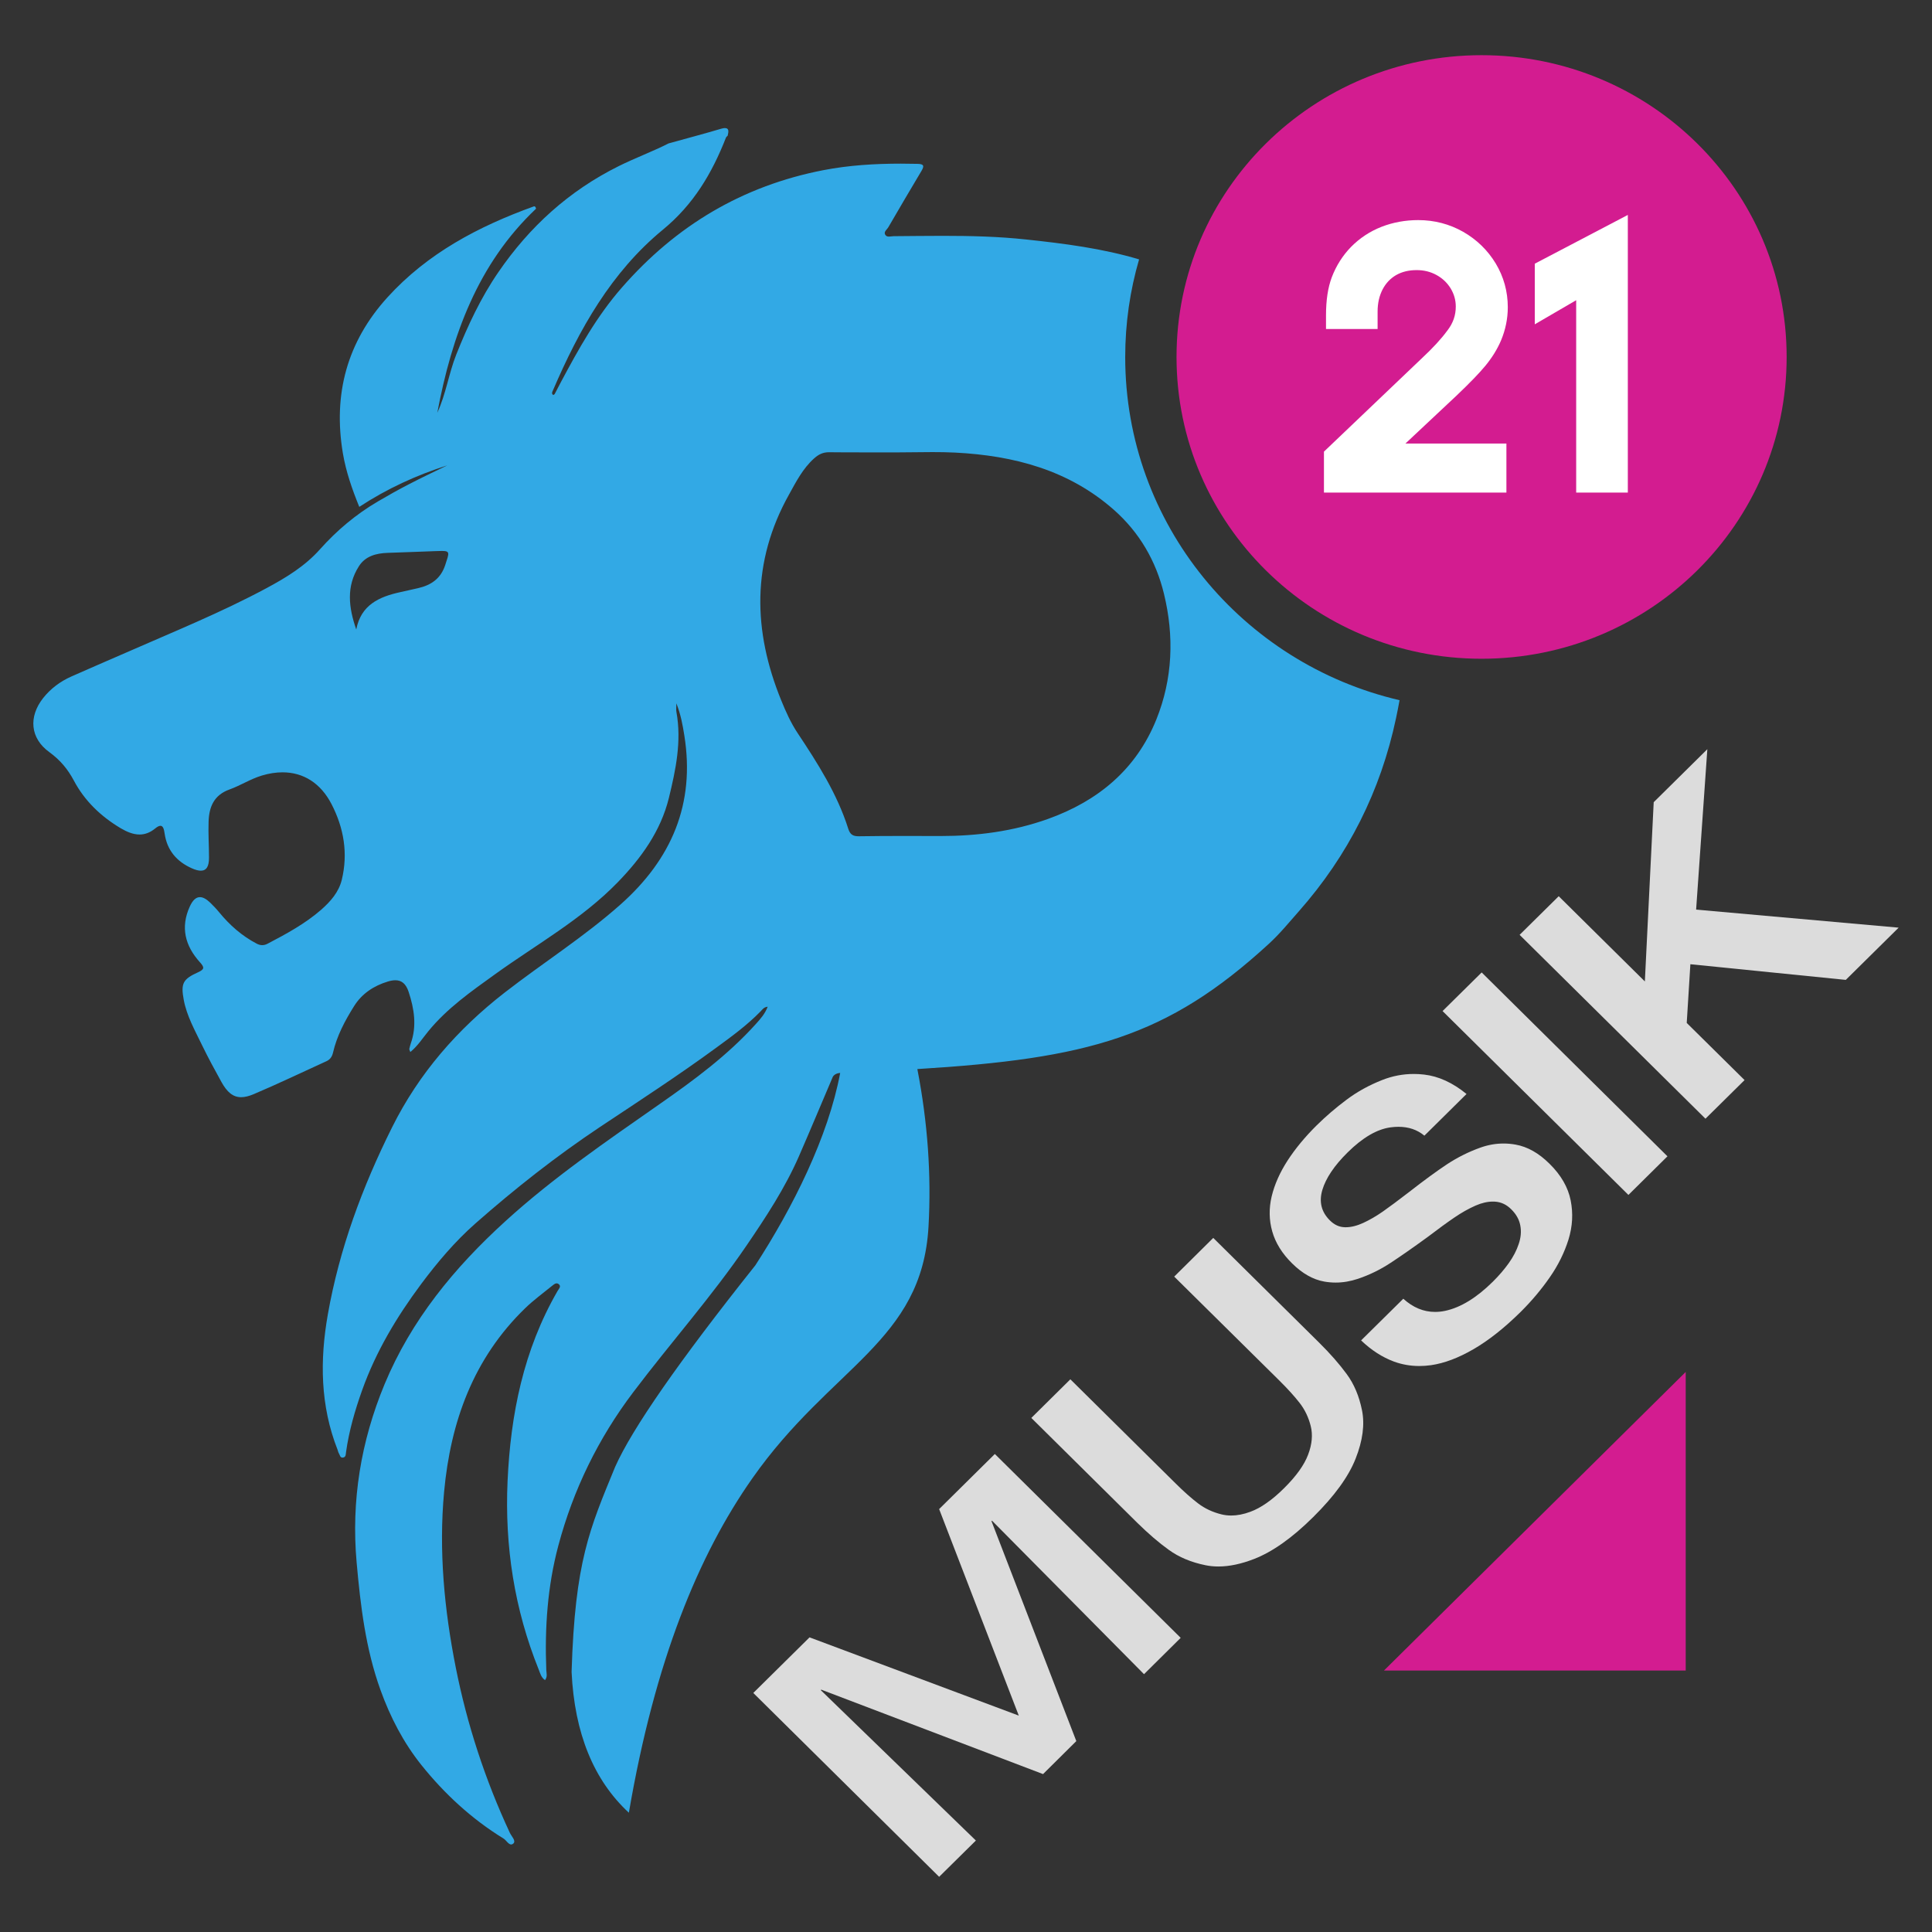 <svg version="1.1" viewBox="0.0 0.0 250.0 250.0" fill="none" stroke="none" stroke-linecap="square" stroke-miterlimit="10" xmlns:xlink="http://www.w3.org/1999/xlink" xmlns="http://www.w3.org/2000/svg"><rect x="0.0" y="0.0" width="250.0" height="250.0" fill="#333333" stroke="none"/><clipPath id="p.0"><path d="m0 0l250.0 0l0 250.0l-250.0 0l0 -250.0z" clip-rule="nonzero"/></clipPath><g clip-path="url(#p.0)"><path fill="#000000" fill-opacity="0.0" d="m0 0l250.0 0l0 250.0l-250.0 0z" fill-rule="evenodd"/><path fill="#d31c90" d="m191.713 7.141c-21.798 0 -39.471 17.483 -39.471 39.054c0 21.564 17.673 39.047 39.471 39.047c21.805 0 39.478 -17.483 39.478 -39.047c0 -21.571 -17.673 -39.054 -39.478 -39.054z" fill-rule="evenodd"/><path fill="#ffffff" d="m183.531 28.48c-1.687 0 -3.286 0.295 -4.761 0.869c-1.506 0.589 -2.824 1.466 -3.93 2.584c-1.098 1.124 -1.938 2.452 -2.509 3.95c-0.502 1.341 -0.746 2.956 -0.746 4.942l0 1.746l6.676 0l0 -2.25c0 -1.102 0.219 -2.048 0.658 -2.895c0.423 -0.791 0.989 -1.389 1.725 -1.823c0.761 -0.434 1.632 -0.652 2.675 -0.652c0.95 0 1.797 0.21 2.581 0.644c0.769 0.427 1.364 0.994 1.82 1.731c0.439 0.738 0.658 1.498 0.658 2.344c0 1.141 -0.352 2.142 -1.067 3.073l-0.031 0.039c-0.769 1.054 -1.89 2.274 -3.341 3.624l-12.62 12.035l0 5.299l23.61 0l0 -6.347l-13.067 0l6.635 -6.223c1.694 -1.614 2.911 -2.872 3.718 -3.849c0.855 -1.04 1.53 -2.127 2.008 -3.244c0.589 -1.396 0.886 -2.848 0.886 -4.322c0 -2.04 -0.532 -3.95 -1.568 -5.672c-1.036 -1.708 -2.455 -3.089 -4.212 -4.09c-1.765 -1.001 -3.718 -1.513 -5.797 -1.513z" fill-rule="evenodd"/><path fill="#ffffff" d="m210.64 27.813l-12.04 6.308l0 7.846l5.357 -3.119l0 24.892l6.683 0l0 -35.927z" fill-rule="evenodd"/><path fill="#32a9e5" d="m57.167 71.292c1.097 0 0.962 0.25 0.447 1.815c-0.573 1.761 -1.82 2.615 -3.53 3.003c-0.761 0.171 -1.523 0.342 -2.283 0.512c-2.746 0.597 -5.099 1.661 -5.702 4.833c-0.981 -2.816 -1.326 -5.571 0.344 -8.186c0.832 -1.311 2.236 -1.683 3.742 -1.73c2.048 -0.062 4.094 -0.154 6.142 -0.224c0.336 -0.012 0.614 -0.023 0.839 -0.023zm63.448 -12.792c0.995 0 1.988 0.015 2.981 0.065c7.609 0.388 14.708 2.258 20.551 7.418c3.303 2.918 5.436 6.611 6.464 10.833c1.342 5.502 1.145 11.012 -0.988 16.304c-2.604 6.44 -7.522 10.529 -14.033 12.857c-4.495 1.607 -9.148 2.205 -13.901 2.205c-0.091 0 -0.182 0 -0.273 -0.001c-1.477 -0.004 -2.952 -0.008 -4.425 -0.008c-1.941 0 -3.88 0.008 -5.82 0.039c-0.013 0 -0.026 0.001 -0.041 0.001c-0.757 0 -1.123 -0.216 -1.363 -0.963c-1.427 -4.517 -3.96 -8.482 -6.557 -12.392c-0.886 -1.334 -1.521 -2.762 -2.11 -4.206c-3.687 -9.017 -3.867 -17.956 0.996 -26.655c0.917 -1.652 1.78 -3.367 3.248 -4.679c0.587 -0.528 1.152 -0.799 1.928 -0.799c0.011 0 0.022 0 0.032 0c1.4 0.017 2.801 0.018 4.2 0.018c0.466 0 0.933 0 1.398 0c0.933 0 1.864 0.001 2.795 0.006c1.64 0 3.28 -0.042 4.918 -0.042zm-26.793 -41.931c-0.134 0 -0.305 0.03 -0.519 0.093c-2.252 0.668 -4.526 1.266 -6.785 1.894c-2.11 1.07 -4.338 1.885 -6.455 2.94c-6.456 3.205 -11.554 7.86 -15.578 13.727c-2.276 3.314 -3.961 6.93 -5.444 10.655c-0.98 2.475 -1.333 5.122 -2.454 7.527c1.882 -9.948 5.2 -19.229 12.777 -26.399c-0.05 -0.224 -0.126 -0.308 -0.223 -0.308c-0.024 0 -0.049 0.005 -0.076 0.014c-7.153 2.583 -13.75 6.06 -18.927 11.764c-5.248 5.781 -7.044 12.539 -5.773 20.16c0.408 2.413 1.207 4.695 2.126 6.952c3.592 -2.358 7.374 -4.088 11.382 -5.369l0 0c-1.64 0.799 -3.295 1.575 -4.918 2.421c-1.381 0.707 -2.73 1.467 -4.063 2.251c-2.832 1.661 -5.31 3.748 -7.484 6.184c-1.938 2.18 -4.376 3.663 -6.918 5.028c-5.906 3.174 -12.119 5.68 -18.244 8.373c-2.33 1.025 -4.683 2.018 -7.005 3.058c-1.442 0.644 -2.682 1.56 -3.67 2.809c-1.891 2.414 -1.671 5.184 0.807 6.977c1.397 1.016 2.385 2.188 3.193 3.709c1.381 2.6 3.483 4.617 6.04 6.138c0.803 0.477 1.622 0.818 2.447 0.818c0.665 0 1.336 -0.222 2.008 -0.772c0.301 -0.248 0.525 -0.355 0.695 -0.355c0.336 0 0.46 0.418 0.543 0.999c0.307 2.157 1.554 3.632 3.538 4.508c0.453 0.2 0.834 0.301 1.144 0.301c0.725 0 1.066 -0.552 1.06 -1.682c0 -1.544 -0.109 -3.096 -0.054 -4.64c0.054 -1.894 0.667 -3.461 2.713 -4.19c1.42 -0.512 2.714 -1.358 4.181 -1.8c0.929 -0.279 1.825 -0.416 2.674 -0.416c2.698 0 4.931 1.395 6.339 4.11c1.601 3.097 2.158 6.386 1.326 9.809c-0.392 1.591 -1.451 2.793 -2.666 3.864c-2.087 1.816 -4.51 3.127 -6.942 4.399c-0.221 0.115 -0.448 0.18 -0.685 0.18c-0.225 0 -0.459 -0.059 -0.704 -0.187c-1.93 -1.009 -3.499 -2.398 -4.863 -4.059c-0.361 -0.442 -0.761 -0.861 -1.169 -1.257c-0.493 -0.471 -0.932 -0.708 -1.324 -0.708c-0.513 0 -0.947 0.406 -1.32 1.228c-1.216 2.685 -0.596 5.075 1.31 7.187c0.611 0.675 0.619 0.923 -0.259 1.319c-1.961 0.885 -2.212 1.459 -1.828 3.546c0.392 2.11 1.452 3.965 2.369 5.874c0.784 1.614 1.639 3.189 2.511 4.765c0.73 1.318 1.495 1.967 2.55 1.967c0.475 0 1.007 -0.132 1.622 -0.391c3.169 -1.343 6.283 -2.839 9.42 -4.268c0.487 -0.225 0.73 -0.598 0.848 -1.117c0.502 -2.173 1.537 -4.113 2.714 -5.991c1.012 -1.63 2.541 -2.638 4.369 -3.197c0.364 -0.111 0.691 -0.168 0.981 -0.168c0.83 0 1.374 0.467 1.717 1.496c0.722 2.187 1.083 4.43 0.275 6.697c-0.078 0.224 -0.133 0.465 -0.188 0.706c-0.007 0.062 0.047 0.147 0.133 0.388c0.965 -0.784 1.585 -1.785 2.314 -2.67c2.44 -2.995 5.578 -5.183 8.684 -7.418c5.349 -3.849 11.169 -7.077 15.813 -11.849c3.067 -3.15 5.593 -6.658 6.643 -10.926c0.886 -3.631 1.671 -7.332 0.981 -11.135c-0.055 -0.272 -0.008 -0.566 -0.008 -1.124l0 0c0.589 1.512 0.816 2.824 1.028 4.151c1.421 8.853 -1.631 16.007 -8.275 21.898c-4.697 4.167 -10.016 7.535 -14.965 11.376c-6.142 4.773 -11.1 10.46 -14.574 17.437c-3.851 7.72 -6.816 15.72 -8.315 24.21c-1.043 5.92 -0.988 11.81 1.264 17.529c0.054 0.147 0.078 0.318 0.164 0.45c0.129 0.205 0.153 0.553 0.46 0.553c0.03 0 0.061 -0.002 0.097 -0.009c0.368 -0.07 0.329 -0.419 0.368 -0.69c0.385 -2.755 1.153 -5.409 2.086 -8.024c1.78 -4.99 4.471 -9.49 7.64 -13.742c2.11 -2.825 4.377 -5.502 7.013 -7.831c5.106 -4.493 10.44 -8.698 16.111 -12.478c5.06 -3.367 10.166 -6.68 15.068 -10.274c2 -1.459 4.008 -2.925 5.742 -4.71c0.219 -0.224 0.392 -0.528 0.902 -0.589l0 0c-0.337 0.907 -0.917 1.56 -1.506 2.212c-3.656 4.066 -8.025 7.286 -12.487 10.397c-6.856 4.795 -13.766 9.514 -19.955 15.155c-6.612 6.015 -12.19 12.804 -15.633 21.106c-3.059 7.388 -4.321 15.055 -3.608 23.047c0.502 5.61 1.161 11.166 3.091 16.513c1.262 3.5 2.965 6.79 5.286 9.692c2.996 3.741 6.51 6.985 10.636 9.522c0.329 0.199 0.631 0.766 0.986 0.766c0.086 0 0.176 -0.034 0.27 -0.115c0.4 -0.349 -0.219 -0.931 -0.432 -1.373c-3.2 -6.866 -5.545 -14.029 -7.011 -21.424c-1.483 -7.488 -2.212 -15.093 -1.507 -22.721c0.832 -9.039 3.773 -17.258 10.504 -23.775c1.05 -1.016 2.25 -1.894 3.395 -2.825c0.195 -0.154 0.423 -0.376 0.665 -0.376c0.098 0 0.198 0.037 0.3 0.128c0.314 0.279 -0.024 0.582 -0.18 0.854c-4.409 7.628 -6.08 15.954 -6.472 24.621c-0.376 8.405 0.879 16.544 4.032 24.374c0.188 0.465 0.299 1.001 0.815 1.365c0.345 -0.45 0.181 -0.9 0.165 -1.312c-0.212 -5.439 0.149 -10.824 1.561 -16.101c1.929 -7.24 5.169 -13.867 9.695 -19.849c4.816 -6.379 10.158 -12.377 14.66 -18.98c2.519 -3.695 4.982 -7.443 6.778 -11.555c1.482 -3.399 2.91 -6.821 4.361 -10.228c0.126 -0.279 0.48 -0.52 0.974 -0.543l0 0c-1.554 8.28 -6.111 17.382 -10.974 24.885c-9.899 12.44 -15.946 21.138 -18.151 26.096c-3.286 8.008 -5.193 12.191 -5.631 26.523c0.376 7.93 2.848 13.998 7.412 18.22c3.373 -19.709 9.036 -33.39 15.97 -43.26c10.19 -14.526 21.955 -17.654 22.803 -32.576c0.376 -6.681 -0.102 -13.479 -1.444 -20.392c22.073 -1.358 32.285 -4.097 45.479 -16.202c1.444 -1.327 2.581 -2.732 3.883 -4.206c6.4 -7.248 10.589 -15.582 12.581 -25.003c0.165 -0.776 0.314 -1.543 0.456 -2.32c-20.355 -4.741 -35.501 -22.822 -35.501 -44.401c0 -4.392 0.627 -8.629 1.796 -12.64c-4.745 -1.42 -9.664 -2.048 -14.621 -2.576c-3.59 -0.387 -7.185 -0.471 -10.785 -0.471c-2.117 0 -4.236 0.03 -6.354 0.044c-0.188 0 -0.41 0.052 -0.61 0.052c-0.209 0 -0.396 -0.056 -0.504 -0.285c-0.173 -0.357 0.266 -0.637 0.439 -0.946c1.412 -2.429 2.832 -4.85 4.275 -7.264c0.392 -0.659 0.306 -0.9 -0.51 -0.916c-0.725 -0.017 -1.451 -0.026 -2.175 -0.026c-3.353 0 -6.69 0.203 -9.999 0.841c-10.487 2.033 -19.076 7.178 -26.065 15.17c-3.271 3.733 -5.616 7.962 -7.914 12.268c-0.275 0.505 -0.525 1.018 -0.793 1.522c-0.031 0.062 -0.126 0.093 -0.195 0.14c-0.275 -0.203 -0.103 -0.442 -0.024 -0.629c3.373 -7.846 7.514 -15.257 14.214 -20.766c3.984 -3.274 6.36 -7.317 8.158 -11.902c0.038 -0.102 0.149 -0.179 0.227 -0.264c0.147 -0.585 0.151 -0.977 -0.336 -0.977z" fill-rule="evenodd"/><path fill="#d31c90" d="m218.131 177.529l-39.046 38.636l39.046 0l0 -38.636z" fill-rule="evenodd"/><path fill="#dcdcdc" d="m220.931 96.944l-6.942 6.859l-1.145 23.194l-11.147 -11.026l-5.06 4.997l24.05 23.792l5.06 -4.998l-7.484 -7.394l0.471 -7.597l20.111 2.025l6.84 -6.758l-26.207 -2.335l1.452 -20.758zm-29.203 28.89l-5.06 4.997l24.05 23.792l5.051 -4.997l-24.041 -23.792zm-8.797 13.137c-1.399 0 -2.752 0.262 -4.06 0.776c-1.718 0.675 -3.264 1.529 -4.644 2.569c-1.381 1.032 -2.666 2.134 -3.859 3.313c-1.506 1.49 -2.753 3.003 -3.758 4.547c-0.996 1.544 -1.686 3.089 -2.055 4.633c-0.368 1.544 -0.345 3.058 0.071 4.532c0.416 1.474 1.271 2.863 2.573 4.143c1.326 1.312 2.714 2.096 4.165 2.352c0.488 0.085 0.977 0.129 1.469 0.129c0.963 0 1.932 -0.166 2.909 -0.495c1.466 -0.497 2.87 -1.179 4.188 -2.048c1.326 -0.869 2.934 -1.987 4.825 -3.368c1.364 -1.039 2.518 -1.878 3.451 -2.513c0.934 -0.637 1.844 -1.148 2.73 -1.537c0.791 -0.346 1.539 -0.52 2.248 -0.52c0.085 0 0.17 0.002 0.254 0.008c0.793 0.046 1.499 0.372 2.126 1.001c0.627 0.62 1.019 1.311 1.161 2.079c0.149 0.769 0.079 1.567 -0.204 2.397c-0.275 0.839 -0.706 1.662 -1.278 2.468c-0.573 0.807 -1.264 1.614 -2.071 2.414c-2.11 2.086 -4.165 3.344 -6.166 3.771c-0.446 0.094 -0.881 0.14 -1.308 0.14c-1.487 0 -2.856 -0.568 -4.111 -1.707l-5.46 5.393c1.326 1.271 2.746 2.18 4.244 2.739c1.048 0.383 2.145 0.575 3.29 0.575c0.5 0 1.008 -0.037 1.525 -0.11c1.711 -0.248 3.538 -0.938 5.491 -2.071c1.953 -1.133 3.985 -2.74 6.103 -4.827c1.412 -1.404 2.659 -2.886 3.749 -4.454c1.091 -1.56 1.898 -3.197 2.431 -4.896c0.526 -1.7 0.62 -3.391 0.283 -5.082c-0.337 -1.684 -1.247 -3.268 -2.73 -4.727c-1.388 -1.381 -2.855 -2.211 -4.393 -2.482c-0.522 -0.095 -1.043 -0.142 -1.563 -0.142c-1.011 0 -2.017 0.179 -3.017 0.538c-1.514 0.543 -2.949 1.264 -4.298 2.149c-1.342 0.892 -2.982 2.088 -4.918 3.6c-1.412 1.086 -2.542 1.925 -3.381 2.514c-0.848 0.589 -1.687 1.078 -2.526 1.467c-0.815 0.374 -1.573 0.567 -2.279 0.567c-0.028 0 -0.054 0 -0.082 -0.001c-0.729 -0.007 -1.388 -0.302 -1.969 -0.885c-1.098 -1.086 -1.428 -2.397 -0.981 -3.926c0.456 -1.536 1.545 -3.159 3.271 -4.865c1.953 -1.932 3.813 -3.019 5.578 -3.251c0.346 -0.046 0.681 -0.069 1.004 -0.069c1.316 0 2.437 0.381 3.357 1.147l5.452 -5.393c-1.796 -1.466 -3.632 -2.305 -5.507 -2.515c-0.447 -0.051 -0.89 -0.077 -1.328 -0.077zm-25.937 21.216l-5.051 5.005l13.578 13.424c1.098 1.086 1.984 2.064 2.659 2.933c0.674 0.868 1.145 1.862 1.427 2.979c0.283 1.126 0.173 2.359 -0.337 3.702c-0.502 1.341 -1.545 2.793 -3.114 4.345c-1.545 1.537 -3.005 2.554 -4.362 3.049c-0.869 0.324 -1.695 0.485 -2.475 0.485c-0.436 0 -0.858 -0.051 -1.266 -0.151c-1.129 -0.28 -2.134 -0.745 -3.013 -1.413c-0.878 -0.668 -1.867 -1.544 -2.965 -2.638l-13.57 -13.425l-5.051 4.998l13.703 13.564c1.421 1.396 2.777 2.568 4.096 3.514c1.309 0.946 2.894 1.607 4.73 1.98c0.537 0.11 1.097 0.166 1.679 0.166c1.414 0 2.958 -0.327 4.635 -0.981c2.369 -0.924 4.918 -2.724 7.633 -5.417c2.737 -2.708 4.573 -5.229 5.49 -7.566c0.918 -2.327 1.193 -4.415 0.824 -6.246c-0.368 -1.831 -1.027 -3.399 -1.984 -4.695c-0.957 -1.304 -2.141 -2.654 -3.554 -4.051l-13.711 -13.564zm-28.26 27.958l-7.209 7.131l10.307 26.725l0 0l-27.077 -10.127l-7.279 7.194l24.049 23.791l4.754 -4.695l-20.073 -19.461l0.064 -0.062l28.7 10.925l4.305 -4.268l-10.973 -28.454l0.062 -0.07l19.672 19.865l4.745 -4.703l-24.049 -23.791z" fill-rule="evenodd"/></g></svg>